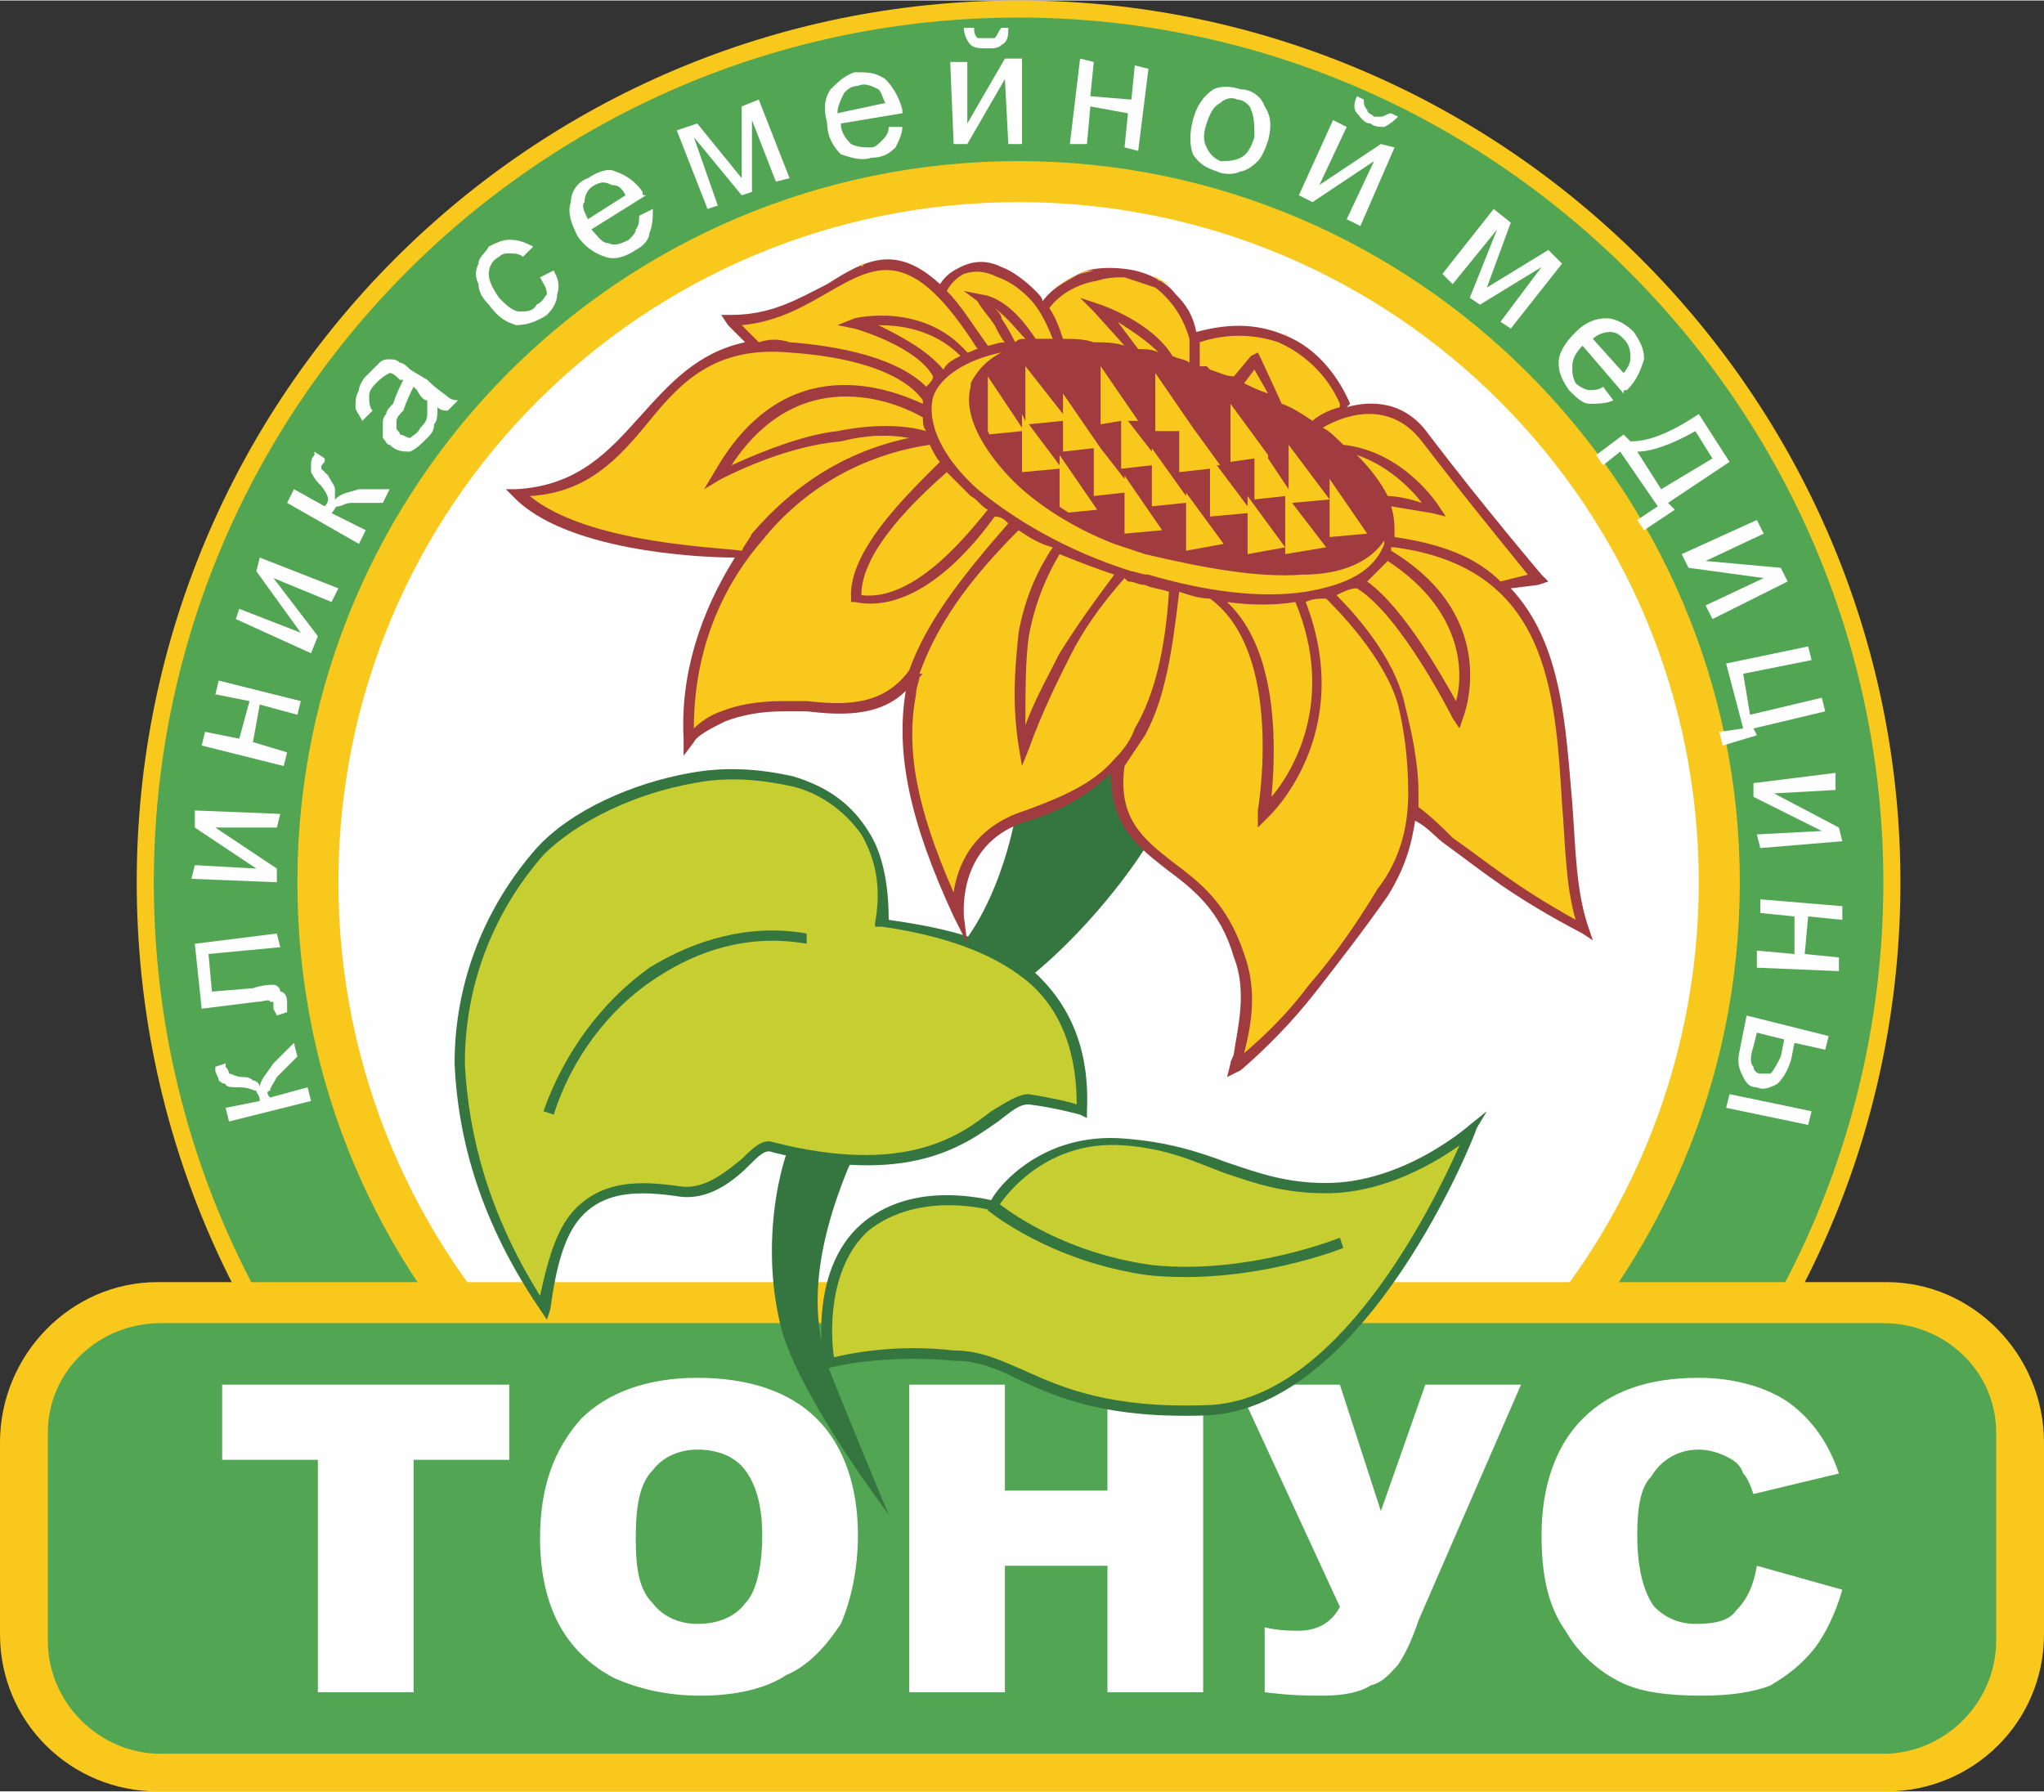 <?xml version="1.0" encoding="UTF-8"?> <!-- Creator: CorelDRAW X8 --> <svg xmlns="http://www.w3.org/2000/svg" xmlns:xlink="http://www.w3.org/1999/xlink" xml:space="preserve" width="63.49mm" height="55.663mm" style="shape-rendering:geometricPrecision; text-rendering:geometricPrecision; image-rendering:optimizeQuality; fill-rule:evenodd; clip-rule:evenodd" viewBox="0 0 598 524"><rect x="0" y="0" width="598" height="524" fill="#333333" stroke="none"/> <defs> <style type="text/css"> <![CDATA[ .fil4 {fill:#357540} .fil1 {fill:#52A653} .fil9 {fill:#A03B40} .fil5 {fill:#C7CE32} .fil0 {fill:#F9C81D} .fil2 {fill:#FEFEFE} .fil6 {fill:#357540;fill-rule:nonzero} .fil7 {fill:#A03B40;fill-rule:nonzero} .fil8 {fill:#F9C81D;fill-rule:nonzero} .fil3 {fill:#FEFEFE;fill-rule:nonzero} ]]> </style> </defs> <g id="Layer_x0020_1">  <g id="_534867592"> <path class="fil0" d="M298 0c142,0 258,116 258,258 0,143 -116,258 -258,258 -143,0 -258,-115 -258,-258 0,-142 115,-258 258,-258z"></path> <path class="fil1" d="M298 5c139,0 253,114 253,253 0,140 -114,253 -253,253 -140,0 -253,-113 -253,-253 0,-139 113,-253 253,-253z"></path> <path class="fil0" d="M298 47c116,0 211,95 211,211 0,117 -95,211 -211,211 -117,0 -211,-94 -211,-211 0,-116 94,-211 211,-211z"></path> <path class="fil2" d="M298 59c110,0 199,89 199,199 0,110 -89,200 -199,200 -110,0 -199,-90 -199,-200 0,-110 89,-199 199,-199z"></path> <path class="fil0" d="M46 375l506 0c25,0 46,21 46,47l0 56c0,26 -21,46 -46,46l-506 0c-25,0 -46,-20 -46,-46l0 -56c0,-26 21,-47 46,-47z"></path> <path class="fil1" d="M47 387l504 0c18,0 33,14 33,32l0 61c0,18 -15,33 -33,33l-504 0c-18,0 -33,-15 -33,-33l0 -61c0,-18 15,-32 33,-32z"></path> <path class="fil3" d="M65 405l84 0 0 22 -28 0 0 68 -28 0 0 -68 -28 0 0 -22zm93 45c0,-15 4,-26 12,-35 8,-8 20,-12 34,-12 15,0 27,4 35,12 8,8 12,20 12,34 0,10 -2,19 -5,26 -4,6 -9,12 -16,15 -6,4 -15,6 -25,6 -10,0 -18,-2 -25,-5 -6,-3 -12,-8 -16,-15 -4,-7 -6,-16 -6,-26zm28 0c0,9 1,15 5,19 3,4 8,6 13,6 6,0 11,-2 14,-6 3,-3 5,-10 5,-20 0,-9 -2,-15 -5,-19 -3,-4 -8,-6 -14,-6 -5,0 -10,2 -13,6 -4,4 -5,11 -5,20zm80 -45l28 0 0 31 30 0 0 -31 28 0 0 90 -28 0 0 -37 -30 0 0 37 -28 0 0 -90zm96 0l30 0 12 37 13 -37 28 0 -30 69c-2,6 -4,10 -6,13 -2,2 -4,5 -8,6 -3,2 -8,3 -14,3 -4,0 -9,0 -17,-1l0 -19c4,1 8,1 10,1 6,0 10,-3 12,-7l-30 -65zm152 53l25 7c-2,7 -5,13 -8,17 -4,5 -8,8 -13,11 -5,2 -12,3 -20,3 -10,0 -18,-1 -24,-4 -6,-3 -12,-8 -16,-15 -5,-7 -7,-16 -7,-28 0,-14 4,-26 12,-34 8,-8 19,-12 34,-12 11,0 20,3 26,7 7,5 12,12 15,21l-25 6c-1,-3 -2,-5 -3,-6 -1,-3 -3,-4 -5,-5 -2,-1 -5,-2 -8,-2 -6,0 -11,3 -14,8 -3,3 -4,9 -4,17 0,10 2,17 5,21 3,3 7,5 12,5 6,0 10,-1 12,-4 3,-3 5,-7 6,-13z"></path> <path class="fil4" d="M260 443c0,0 -25,-33 -31,-53 -6,-21 -3,-47 5,-62 7,-16 25,-31 41,-45 17,-14 22,-44 22,-44l36 -29 2 38c0,0 -13,21 -34,38 -20,16 -42,30 -53,56 -11,27 -10,44 -6,57 5,13 18,44 18,44z"></path> <path class="fil5" d="M258 270c6,-59 -73,-50 -100,-21 -28,31 -34,81 1,133 5,-29 14,-38 40,-33 13,2 21,-15 27,-14 55,14 64,-14 75,-13 9,0 15,3 15,3 2,-41 -28,-51 -58,-55z"></path> <path class="fil6" d="M256 270c2,-11 0,-19 -4,-26 -5,-7 -12,-12 -20,-14 -9,-2 -19,-3 -29,-1 -17,3 -34,11 -44,21 -14,16 -23,37 -23,61 1,21 7,44 22,68 3,-14 6,-22 12,-27 7,-6 16,-7 29,-5 7,1 13,-4 18,-8 3,-3 6,-6 9,-5 39,10 55,-2 64,-9 5,-3 8,-5 11,-5 6,1 11,2 14,3 0,-19 -7,-31 -17,-38 -11,-8 -26,-12 -40,-14l-2 0 0 -1zm-2 -27c4,6 6,15 6,26 14,2 29,5 40,13 11,9 19,22 18,43l0 2 -2 -1c0,0 -7,-2 -15,-3 -3,0 -5,2 -9,5 -10,7 -26,19 -66,9 -2,-1 -4,1 -7,4 -5,5 -12,10 -20,9 -13,-2 -21,-1 -27,4 -6,5 -9,14 -11,29l-1 3 -2 -3c-17,-25 -24,-49 -25,-72 0,-24 9,-46 24,-63 10,-11 28,-19 45,-22 11,-2 21,-1 30,1 10,3 17,8 22,16z"></path> <path class="fil6" d="M236 276c-17,-3 -32,2 -44,10l0 0c-14,9 -25,24 -30,40l-3 -1c6,-17 17,-32 31,-42l0 0c13,-8 29,-13 46,-10l0 3z"></path> <path class="fil5" d="M290 352c0,0 13,-20 39,-18 27,2 35,14 59,14 24,0 43,-18 43,-18 0,0 -32,81 -78,83 -46,1 -52,-15 -74,-17 -21,-2 -37,3 -37,3 0,0 -4,-27 11,-40 15,-13 37,-7 37,-7z"></path> <path class="fil6" d="M290 351c2,-4 15,-20 39,-18 13,1 22,4 30,7 9,3 17,6 29,6 23,0 42,-17 42,-17l5 -4 -3 5c0,1 -32,82 -79,84 -29,1 -43,-5 -54,-10 -6,-3 -12,-6 -20,-6 -21,-2 -36,2 -36,2l-2 1 0 -2c0,0 -5,-27 11,-41 14,-12 33,-8 38,-7zm39 -16c-25,-2 -37,18 -37,18l-1 1 -1 0c0,0 -21,-6 -36,6 -12,11 -11,31 -10,37 4,-1 18,-4 35,-2 8,0 14,3 21,6 11,5 25,11 53,10 38,-1 66,-58 74,-76 -7,5 -22,14 -39,14 -13,0 -21,-3 -30,-6 -8,-3 -16,-7 -29,-8z"></path> <path class="fil6" d="M393 365c0,0 -27,11 -57,8 -29,-4 -47,-19 -47,-19l2 -3c0,0 17,15 46,19 28,3 55,-8 55,-8l1 3z"></path> <path class="fil7" d="M414 240c-1,7 -3,14 -8,22 -7,10 -14,19 -21,28 -7,9 -15,17 -22,23l-4 2 1 -4c0,-1 1,-2 1,-3 1,-7 4,-18 0,-28 -4,-14 -12,-20 -20,-26 -9,-7 -16,-13 -16,-28 -6,6 -14,11 -24,14 -21,6 -19,27 -19,28l1 8 -4 -8c-13,-28 -17,-48 -14,-66l0 0c-8,8 -20,7 -29,6 -3,0 -5,0 -7,0 -6,0 -12,1 -17,3 -4,2 -8,4 -9,6l-3 4 0 -5c-1,-19 5,-37 15,-53 -11,0 -50,-2 -65,-18l-2 -2 3 0c18,-1 27,-11 36,-21 9,-10 17,-19 31,-22l-5 -5 -2 -3 3 0c12,0 20,-5 28,-9 11,-7 20,-12 33,0 2,-3 4,-4 6,-5 4,-2 8,-2 12,0 3,1 7,4 10,7 1,1 2,2 2,3 3,-4 8,-7 13,-9 4,-1 9,-1 14,0 4,1 9,3 12,7 3,3 5,6 6,11 11,-3 19,-2 26,1 10,4 16,13 19,20l-1 1c7,-2 17,-2 24,8 16,21 33,41 33,41l2 2 -3 1 -8 1c15,16 16,40 18,63 1,13 1,26 5,37l1 3 -3 -2c-21,-11 -29,-18 -40,-26 -3,-2 -5,-5 -9,-7z"></path> <g> <path class="fil8" d="M354 108c3,1 5,2 7,2l5 -6 2 -1 1 2 6 13c3,1 6,3 9,5 1,-1 4,-3 8,-4 0,0 0,-1 0,-1l0 0c-3,-7 -9,-14 -18,-18 -6,-2 -14,-3 -23,0 0,1 0,1 0,2 0,2 0,4 0,5l2 0 0 0 1 1 0 0zm-139 56l0 -1 0 0 0 1zm-67 -21l0 0 3 0 -3 0zm70 -43l0 0 0 0 0 0zm-7 -8l3 0 -3 0 0 0zm36 -12c0,0 1,-1 1,-1 0,0 -1,1 -1,1zm1 -1c1,0 1,0 2,-1 -1,1 -1,1 -2,1zm4 -1c0,-1 0,-1 1,-1l-1 1zm1 -1c1,0 1,0 2,0 -1,0 -1,0 -2,0zm2 -1c0,0 1,0 1,0 0,0 -1,0 -1,0zm3 0c0,0 1,0 1,0l-1 0zm48 11c0,0 0,0 1,-1 -1,1 -1,1 -1,1zm2 -2c2,-2 6,-4 10,-6 0,0 1,0 2,0 -5,1 -9,3 -12,6zm12 -6c0,0 1,0 2,0 -1,0 -1,0 -2,0l0 0zm2 -1c0,0 1,0 1,0 0,0 -1,0 -1,0zm2 0c0,0 0,0 1,0 -1,0 -1,0 -1,0zm2 0c0,0 1,0 1,0 0,0 -1,0 -1,0zm10 2c0,0 0,0 1,0 -1,0 -1,0 -1,0zm1 0c1,1 3,2 5,3 -1,0 -2,-1 -3,-1 -1,-1 -1,-1 -2,-2zm5 4c0,0 0,0 1,0 -1,0 -1,0 -1,0zm29 12c1,0 1,0 1,0 0,0 0,0 -1,0zm4 1c0,0 1,0 1,1l1 0c-1,0 -1,-1 -2,-1l0 0zm20 22c6,-2 13,-1 19,4 -6,-5 -13,-6 -19,-4l0 0zm21 5c0,1 1,1 1,2 0,-1 -1,-1 -1,-2zm35 44l2 2 0 0 -2 -2zm-9 4l0 0 1 1 -1 -1zm23 99l1 4 0 0 -1 -4zm-167 -116c-15,15 -24,28 -29,42l1 0 -1 1c0,1 -1,3 -1,5 -3,16 0,33 11,58 1,-7 5,-19 21,-24 11,-4 20,-8 26,-15l0 0 0 0c3,-3 5,-6 6,-9 6,-10 9,-24 10,-40 -3,-1 -5,-1 -7,-2 -2,0 -3,-1 -5,-1l-1 -1c-7,8 -12,15 -16,23 -4,8 -8,16 -12,27l-2 5 -1 -6c-2,-13 -1,-23 0,-33 2,-11 6,-19 10,-25 -4,-1 -7,-3 -10,-5zm47 18c-2,17 -4,31 -10,42 -2,3 -4,6 -6,9 -2,15 5,21 14,28 8,6 16,12 21,27 4,11 2,21 0,29 7,-6 13,-12 19,-20 7,-8 14,-18 20,-28 7,-9 9,-19 9,-28 0,-9 -1,-18 -3,-26 -4,-14 -18,-28 -21,-31 -2,0 -4,0 -6,1l0 0c15,39 -11,63 -11,63l-3 3 0 -5c0,0 8,-46 -14,-62 -3,0 -6,-1 -9,-2zm-79 23c5,-14 15,-27 29,-43 -1,-1 -2,-2 -4,-2 -5,7 -22,29 -41,25l-1 0 0 -1c-1,-14 17,-31 26,-40 -1,-1 -2,-3 -3,-5 -20,3 -37,13 -49,28 -13,15 -20,34 -20,55 2,-2 5,-4 8,-5 5,-2 11,-3 18,-3 2,0 4,0 7,0 10,1 22,2 30,-9zm44 -34c-3,5 -7,13 -9,24 -1,7 -1,16 -1,26 3,-8 7,-15 10,-21 5,-8 10,-15 16,-23 -6,-2 -11,-4 -16,-6zm81 12c5,5 17,18 20,32 2,8 4,17 4,26 0,1 0,3 0,4 4,3 7,6 10,9 10,7 18,14 36,24 -3,-10 -3,-22 -4,-34 -2,-33 -4,-69 -49,-75l-1 0 0 0c0,0 0,1 0,1 33,20 21,49 21,49l-1 3 -2 -3c0,0 -15,-30 -28,-38 -2,0 -4,1 -6,2zm17 -17c14,2 24,6 31,13l8 -2c-4,-5 -18,-22 -31,-39 -10,-13 -24,-7 -29,-4 2,1 4,3 6,5 18,2 28,18 28,18l2 3 -4 -1c0,0 -6,-1 -12,-2 1,3 1,6 1,9zm-191 4c1,-2 2,-3 3,-5 12,-14 27,-24 46,-28 -6,-1 -12,-1 -20,1 -11,1 -23,5 -35,11l-5 3 3 -5c21,-37 52,-24 61,-20 0,0 0,-1 0,-1 -2,-3 -10,-12 -39,-14 -22,-2 -32,9 -41,20 -9,11 -18,21 -35,22 17,14 56,15 62,16zm5 -61c3,-1 6,-1 9,0 26,2 36,9 40,13 1,-1 2,-2 2,-3 -5,-9 -23,-14 -23,-14l-5 -1 5 -2c0,0 20,-5 33,10 1,0 2,-1 3,-1 -19,-30 -29,-25 -43,-17 -7,4 -15,9 -26,10l5 5zm51 16l0 0 0 0 0 0c-2,8 3,18 13,27 11,9 26,18 45,24 1,0 3,1 5,1 17,5 33,7 46,5 12,-2 20,-6 23,-14l0 0 0 0c0,-1 0,-1 0,-2 0,0 0,1 0,1l0 0c-4,6 -12,10 -24,10 -13,1 -29,-2 -46,-6 -3,-1 -6,-2 -9,-3 -13,-5 -25,-13 -32,-21 -8,-9 -12,-18 -10,-25 0,0 0,-1 0,-1l0 0 0 0 0 0c2,-4 5,-7 9,-9 -10,2 -18,7 -20,13l0 0 0 0zm4 -31c4,4 7,9 12,16 1,0 3,-1 5,-1 -1,-1 -2,-3 -3,-5 -2,-3 -4,-5 -5,-7l-4 -3 5 1c8,1 14,10 16,13 1,0 3,0 5,0 -2,-5 -4,-9 -7,-12 -3,-3 -6,-5 -9,-6 -4,-2 -7,-2 -10,-1 -2,1 -4,3 -5,5zm34 14c3,0 6,0 9,1 3,0 6,0 9,1l-9 -10 -4 -4 6 2c0,0 15,5 21,15l0 0c2,1 4,1 5,2 0,-1 0,-2 0,-4 0,-1 0,-2 0,-3 -2,-7 -6,-12 -10,-15 -3,-1 -6,-2 -9,-3 -2,0 -5,0 -8,1 -6,1 -11,4 -14,8 2,3 3,6 4,9zm-22 50c-2,-1 -3,-3 -5,-4 -2,-2 -5,-5 -7,-7 -9,8 -25,23 -25,36 16,2 32,-19 37,-25zm-18 -23c-1,-1 -1,-3 -1,-4 -5,-3 -35,-18 -56,14 11,-5 22,-9 31,-10 10,-2 19,-2 26,0zm5 -18c1,-2 3,-3 5,-4 -8,-8 -18,-9 -24,-9 6,3 14,7 19,13zm103 68c-6,1 -13,1 -20,0 16,15 14,46 13,57 6,-7 19,-28 7,-57zm27 -12c-2,2 -4,4 -6,6 11,8 22,28 26,35 2,-7 3,-26 -20,-41zm-9 -31c4,4 7,8 9,12 3,0 7,1 10,2 -3,-4 -10,-11 -19,-14zm-100 -33c1,-1 2,-1 3,-1 -2,-2 -5,-6 -9,-9 1,1 2,2 2,3 2,3 3,5 4,7zm36 2c2,0 4,0 6,1 -4,-4 -9,-7 -12,-9l6 8zm31 10c2,1 4,2 7,3l-4 -7 -3 4zm-2 2c-5,-2 -10,-4 -15,-5 -12,-4 -25,-7 -38,-7 -11,1 -20,5 -22,11l0 0 0 0 0 0c0,0 0,1 0,1 -2,6 2,14 9,22 7,8 18,16 31,21 3,1 6,1 8,2 17,5 33,7 46,6 10,0 18,-3 21,-8l0 0c0,-1 0,-1 1,-1l0 0c1,-5 -1,-11 -7,-18 -6,-7 -16,-14 -27,-20 -2,-1 -4,-3 -7,-4z"></path> </g> <path class="fil9" d="M354 109c32,12 56,35 49,48 -6,12 -36,12 -68,3 -9,-2 -17,-6 -24,-10l10 -1 -11 -16 0 3 -9 -12 10 -1 0 9 9 -1 0 14 9 -1 0 12 11 -1 -11 -16 0 1 -7 -9 0 0 -11 -16 0 6 -11 -14 0 16 -1 -2 0 4 -10 -15 0 17 10 -1 0 12 11 -1 0 12c-18,-11 -28,-27 -25,-37 6,-14 36,-15 69,-3zm35 31l0 17 11 -1 -11 -16zm-29 -22l0 17 7 -1 0 12 9 -1 0 17 12 -2 -10 -13 11 -1 -12 -16 0 13 -6 -9 0 -1 -11 -15zm17 28l0 -1 0 0 0 1zm-39 -37l0 17 7 0 0 12 9 -1 0 14 11 -1 0 12 11 -2 -11 -15 0 3 -9 -12 1 0 -8 -11 0 0 -11 -16zm-16 -2l0 17 6 -1 0 14 9 -1 0 12 10 -1 0 14 11 -2 -11 -15 0 1 -10 -14 0 1 -7 -9 3 0 -11 -16z"></path> <path class="fil3" d="M67 328l-1 -4 10 -2c0,-2 -1,-2 -1,-3 -1,0 -2,-1 -5,-1 -2,0 -4,0 -4,-1 -1,0 -2,-1 -2,-1 0,-1 -1,-2 -1,-3l0 -1 3 -1 0 1c1,1 1,2 1,2 1,0 2,1 4,1 1,0 2,0 3,1 1,0 2,1 2,2 0,-2 2,-4 4,-7l6 -6 1 4 -6 6c-1,2 -2,3 -2,4 -1,0 -1,1 0,2l11 -3 1 4 -24 6zm-8 -33l-2 -19 24 -3 1 4 -21 2 1 11 12 -1c3,-1 5,-1 6,-1 1,0 2,1 2,2 1,0 2,1 2,3 0,1 0,2 0,3l-3 1 -1 -2c0,-1 0,-1 0,-2 0,0 -1,0 -1,0 0,-1 -2,0 -4,0l-16 2zm-3 -38l1 -4 18 1 -18 -12 0 -5 25 1 -1 4 -18 0 18 12 0 4 -25 -1zm3 -39l1 -4 10 2 3 -11 -10 -2 1 -4 24 6 -1 4 -11 -3 -2 11 10 3 -1 4 -24 -6zm10 -37l1 -3 18 7 -13 -18 1 -4 23 9 -2 4 -17 -7 13 17 -2 5 -22 -10zm15 -34l2 -4 9 5c1,-1 1,-2 1,-2 0,-1 -1,-3 -3,-5 -1,-1 -2,-3 -2,-3 0,-1 0,-2 0,-2 0,-1 0,-2 1,-3l0 -1 3 2 0 1c-1,1 -1,1 -1,2 0,0 1,1 2,2 1,2 2,3 2,4 0,0 0,1 0,3 2,-2 4,-2 7,-3l9 0 -2 4 -9 0c-2,0 -3,1 -4,1 -1,0 -1,1 -2,2l10 5 -2 4 -21 -12zm44 -28c0,2 0,4 -1,5 0,2 -1,3 -2,4 -2,2 -3,3 -5,4 -2,0 -4,0 -6,-2 -1,0 -1,-1 -2,-2 0,-1 0,-3 0,-4 0,-1 0,-2 1,-3 0,-1 1,-2 2,-3 1,-3 2,-5 3,-7 0,0 -1,0 -1,0 -1,-1 -2,-2 -3,-2 -2,1 -3,2 -4,3 -2,2 -2,3 -2,4 0,1 0,3 1,4l-3 3c-1,-2 -2,-3 -2,-4 0,-2 0,-3 1,-5 0,-1 1,-3 2,-4 2,-2 3,-3 4,-4 1,-1 2,-1 3,-1 1,0 2,0 3,1 1,0 2,1 3,2l5 3c3,3 5,4 6,5 0,0 1,1 3,1l-3 3c-1,0 -2,0 -3,-1zm-7 -6c-1,2 -2,4 -3,7 -1,1 -2,2 -2,3 0,1 0,1 0,2 0,1 1,1 1,2 1,0 2,1 3,1 1,-1 2,-1 3,-3 1,-1 2,-2 2,-4 0,-1 0,-2 0,-4 -1,0 -2,-1 -3,-3l-1 -1zm37 -32l4 -2c1,2 2,4 1,7 0,2 -1,4 -3,6 -3,2 -6,3 -9,3 -3,-1 -5,-2 -8,-6 -2,-2 -3,-4 -3,-6 -1,-2 -1,-4 0,-6 0,-2 2,-3 3,-5 2,-1 4,-2 6,-2 3,0 5,1 7,2l-3 3c-1,-1 -3,-1 -4,-1 -1,0 -2,0 -3,1 -2,1 -3,3 -3,5 0,2 1,4 3,7 2,2 4,4 6,4 2,0 4,0 5,-2 2,-1 2,-2 3,-3 0,-2 -1,-3 -2,-5zm29 -18l4 -2c0,2 0,5 -1,7 0,2 -2,4 -4,5 -3,2 -6,3 -9,2 -3,-1 -6,-3 -8,-6 -2,-4 -3,-7 -2,-10 0,-3 2,-6 5,-7 3,-2 6,-3 8,-2 3,1 6,3 8,6 0,1 0,1 1,1l-16 10c2,2 3,4 5,4 2,1 4,0 6,-1 1,-1 2,-2 2,-3 1,-1 1,-3 1,-4zm-15 1l11 -7c-1,-2 -2,-3 -4,-3 -2,-1 -3,-1 -5,0 -2,1 -3,3 -3,5 -1,1 0,3 1,5zm26 -26l6 -2 13 16 0 -21 5 -2 9 23 -4 1 -7 -18 0 21 -3 1 -14 -17 7 20 -3 1 -9 -23zm62 -1l4 0c0,2 -1,4 -2,6 -2,2 -4,3 -7,3 -3,1 -6,0 -9,-1 -2,-2 -4,-5 -4,-9 -1,-4 -1,-7 1,-10 2,-2 4,-4 7,-5 4,0 6,0 9,2 2,2 4,5 5,9 0,0 0,1 0,1l-18 3c0,3 2,5 3,6 2,1 4,1 6,1 1,0 2,-1 3,-2 1,-1 2,-2 2,-4zm-15 -4l14 -3c-1,-2 -1,-3 -2,-4 -2,-1 -4,-2 -6,-1 -2,0 -3,1 -4,2 -1,2 -2,4 -2,6zm33 -15l5 0 0 18 11 -19 5 0 0 25 -4 0 -1 -19 -11 19 -4 0 -1 -24zm15 -10l2 0c0,2 0,4 -2,5 -1,1 -2,1 -4,1 -2,0 -4,0 -5,-1 -1,-1 -2,-3 -2,-5l3 0c0,1 0,2 1,3 1,0 2,0 3,0 1,0 2,0 2,0 1,-1 1,-2 2,-3zm23 9l4 1 -1 10 12 1 1 -10 4 1 -3 24 -4 -1 1 -10 -11 -2 -1 11 -5 0 3 -25zm33 18c1,-4 3,-7 6,-9 2,-1 5,-1 8,0 3,0 6,2 7,5 2,3 2,6 1,10 -1,3 -2,5 -3,6 -2,2 -4,3 -5,3 -2,1 -5,1 -7,0 -3,-1 -5,-2 -7,-5 -1,-3 -1,-6 0,-10zm4 1c-1,3 -1,5 0,7 1,2 2,3 4,4 2,0 4,0 6,-1 2,-1 3,-3 4,-6 0,-3 0,-6 -1,-8 0,-1 -2,-3 -4,-3 -2,-1 -4,0 -5,1 -2,1 -3,3 -4,6zm37 -1l4 2 -8 17 18 -12 4 1 -10 23 -4 -2 8 -17 -18 12 -4 -2 10 -22zm17 -2l2 1c-1,1 -2,2 -4,3 -1,0 -3,0 -4,-1 -2,0 -3,-2 -4,-3 -1,-1 -1,-3 0,-5l2 1c0,1 0,2 1,3 0,1 1,1 2,2 1,0 2,0 2,0 1,0 2,-1 3,-1zm30 28l5 4 -7 19 18 -11 4 4 -15 19 -3 -2 12 -16 -18 11 -3 -2 8 -20 -13 16 -3 -3 15 -19zm32 52l3 4c-2,1 -5,1 -7,1 -2,0 -4,-2 -6,-4 -2,-3 -3,-5 -3,-8 0,-3 2,-6 5,-9 3,-3 6,-4 9,-4 3,0 6,2 8,4 2,3 3,5 3,8 -1,3 -2,6 -5,9 -1,0 -1,0 -1,1l-12 -14c-2,2 -3,4 -3,6 0,2 0,3 1,5 1,1 3,2 4,2 1,0 3,0 4,-1zm-3 -14l9 10c1,-1 2,-3 2,-4 0,-2 0,-4 -2,-6 -1,-1 -2,-2 -4,-2 -2,0 -4,1 -5,2zm31 22l9 14 -18 12 2 2 -9 6 -2 -3 6 -4 -11 -16 -5 4 -2 -3 8 -6 2 2c5,0 11,-2 20,-8zm-1 5c-7,4 -13,6 -17,6l7 11 15 -9 -5 -8zm18 26l2 4 -17 8 22 2 2 4 -22 11 -2 -4 17 -8 -22 -3 -2 -4 22 -10zm15 37l1 4 -20 4 2 12 21 -5 1 4 -21 5 1 2 -10 3 -1 -4 7 -1 -5 -19 24 -5zm8 37l0 5 -18 1 19 10 1 4 -24 2 -1 -4 19 -1 -20 -10 0 -4 24 -3zm2 39l0 4 -10 -1 -1 11 10 1 0 4 -24 -1 0 -5 11 1 0 -11 -10 -1 0 -4 24 2zm-9 60l-1 4 -24 -5 1 -4 24 5zm5 -22l-1 4 -9 -2 -1 5c-1,3 -2,5 -4,7 -2,1 -4,2 -6,1 -2,0 -3,-1 -4,-3 -1,-2 -2,-4 -1,-8l2 -10 24 6zm-21 -1l-1 4c-1,3 -1,5 0,6 0,1 1,2 2,2 1,0 2,0 3,0 1,-1 2,-3 3,-5l1 -5 -8 -2z"></path> </g> </g> </svg> 